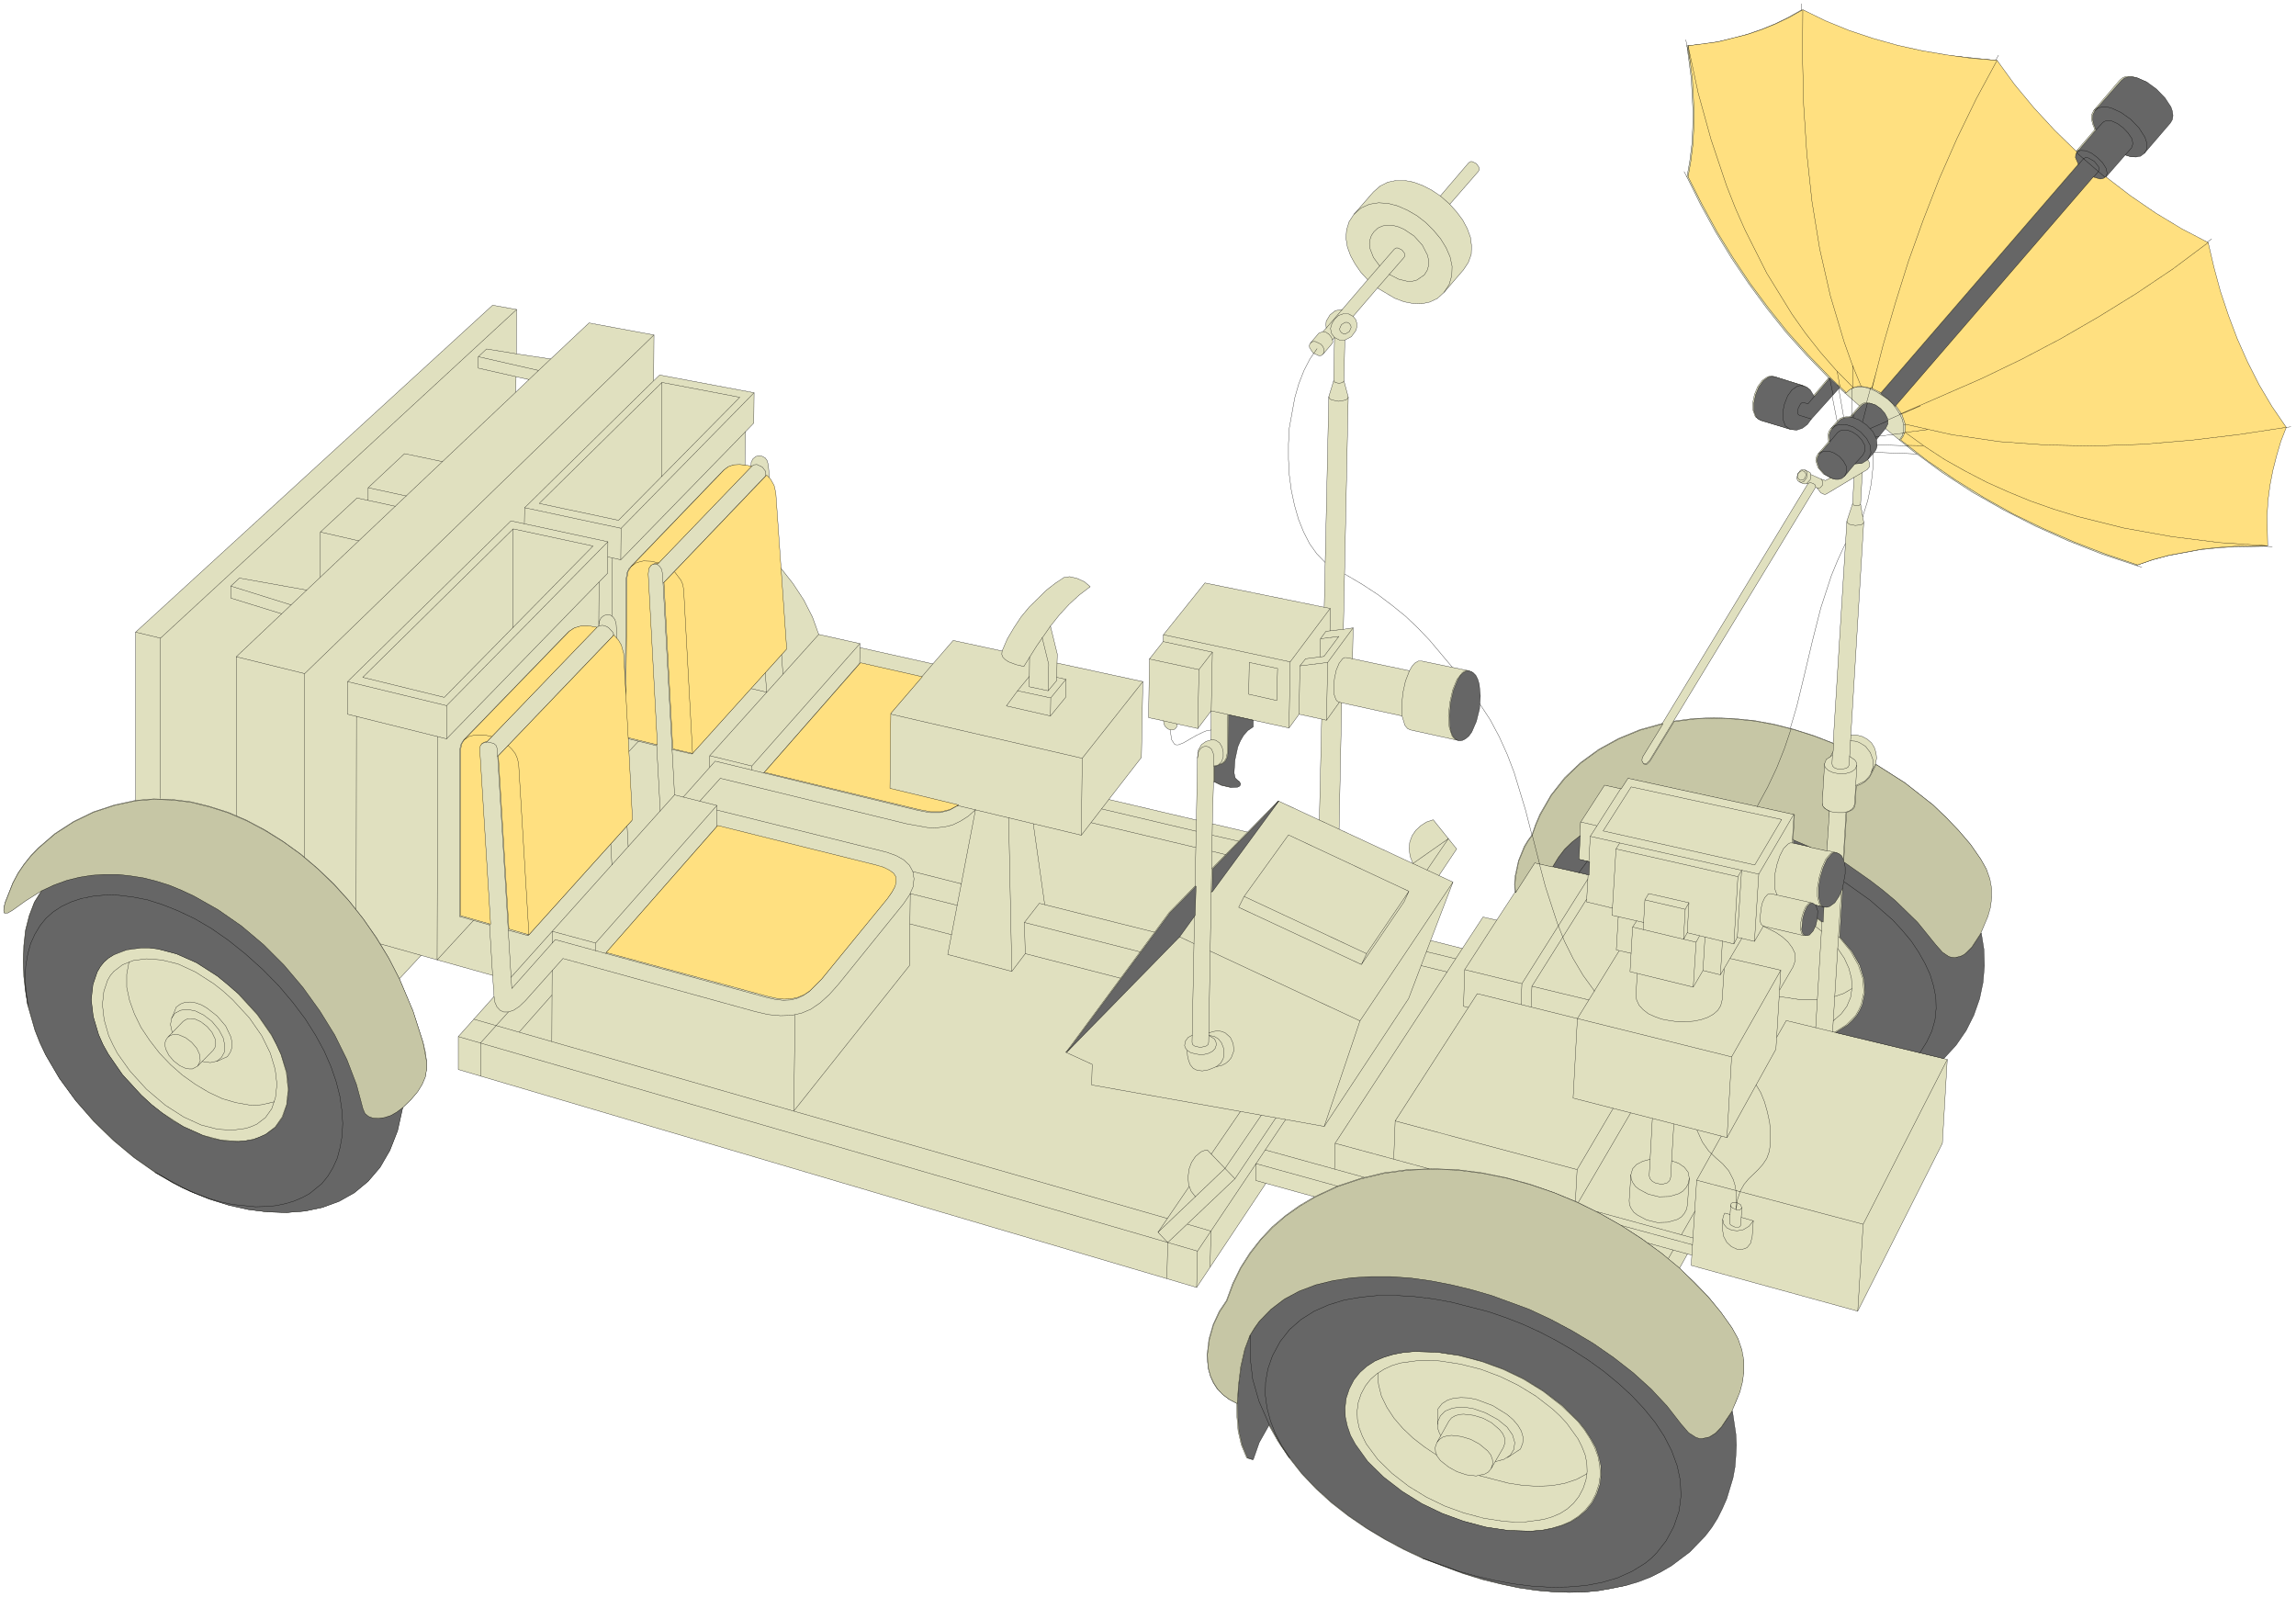 <svg xmlns="http://www.w3.org/2000/svg" fill-rule="evenodd" height="372.133" preserveAspectRatio="none" stroke-linecap="round" viewBox="0 0 8026 5583" width="535"><style>.pen0{stroke:#000;stroke-width:1;stroke-linejoin:round}.pen1{stroke:none}.brush2{fill:none}</style><path class="pen1" d="m4425 4137-242 364-2581-762v-115l125-140-5-74-250-70-76 82 47 112 36 110 8 34 4 31v28l-5 27-11 26-16 26-22 27-30 29-18 81-27 69-35 59-41 49-48 39-54 30-57 22-62 13-64 5-66-2-68-9-67-15-68-21-66-26-63-31-61-36-74-52-72-60-69-67-63-73-57-78-48-82-20-42-17-43-25-87-8-49-6-52-2-54 2-54 6-54 13-51 18-47 26-42-57 36-46 33-16 9-11 1-2-4-1-6 4-24 28-71 18-34 21-31 24-30 26-27 58-50 65-42 70-34 73-24 74-16v-588l1248-1143 84 15-1 155 120 18 134-126 227 42-1 160 21-20 330 62-1 106-29 30-2 118 21 5 1-16 6-12 10-8 11-3 11 2 11 6 7 10 4 16 4 49 13 23 6 26 18 258 45 57 38 58 30 59 22 61 144 32v14l255 57 71-82 171 37 18-42 23-39 25-38 29-35 60-59 31-24 30-20 20-3 26 6 26 12 20 17-38 29-36 33-34 37-31 39 24 98-1 31 300 65-5 265-114 147 306 72 4-217 3-28 11-19 16-11 17-5 1-102-47 62-72-16-2 11-6 7-8 3h-8l-9-4-8-7-5-9-2-12-52-11 3-205 48-61 1-24 145-181 417 85 16-736 17-56 3-151-7 9 1 7-4 7-30 35-7 5h-9l-19-9-12-18-1-9 4-8 29-34 15-6 11-12-1-12 1-12 13-22 19-15 24-4 89-104-24-26-20-29-16-29-11-30-5-31 2-29 9-29 17-26 68-78 24-21 26-13 29-6h31l31 6 32 12 31 16 30 20 99-116 6-4h7l14 7 9 13 1 8-3 6-100 115 24 27 21 28 16 30 11 30 4 30-1 30-10 28-17 26-68 79-23 21-27 13-28 6-31-1-31-6-32-12-61-36-85 99 9 11 4 13v13l-3 12-16 22-23 12-3 143 15 56-17 812 34-5-2 108 199 42 9-16 10-11 12-7h12l164 34 12 5 10 10 7 14 5 17 4 41-3 45-11 44-16 37-10 14-12 10-12 6h-13l-164-36-11-5-9-11-10-33-211-46-9 442 258 120-10-26-3-26 2-23 8-22 13-19 17-16 20-13 24-8 82 102-62 93 49 23-78 204 111 28 72-110 48 11 64-98-2-27 2-28 12-55 20-50 13-21 14-19 13-37 15-36 39-67 47-60 56-53 63-46 69-38 75-31 79-22 509-838-4-1-6 2-7-1-13-6-6-5-3-7 3-16 10-13 7-2 8 1 13 6 6 4 2 6 36 16 15 5 18-9-25-14-19-22-8-25 2-12 6-11 37-43-2-24 3-12 7-10 22-25 9-9 11-5 12-2h13l33-38-73-65-99 110-14 18-17 14-21 6-22-3-101-30-17-12-8-22-1-27 6-29 11-27 16-22 19-13 10-2 11 1 100 31 14 6 10 9 14 23 54-64-76-78-72-80-67-84-64-87-60-89-56-92-52-95-48-97 10-57 7-57 3-57 1-58-6-115-15-115 52-5 53-8 51-12 52-14 50-17 49-20 47-23 46-26 80 39 81 33 84 28 85 24 86 19 88 15 175 18 61 84 68 83 73 79 77 75 68-79-8-19-4-18 1-16 7-14 91-106 11-9 13-4h15l17 4 34 15 34 25 29 30 21 32 5 15 2 15-2 14-7 12-90 106-13 9-16 4-19-2-19-6-69 79 86 66 89 61 90 55 92 48 20 86 24 85 27 84 32 83 36 80 40 79 45 76 50 73-19 49-16 51-13 52-9 52-7 53-4 53-1 53 3 52-116 2-58 4-57 6-113 21-55 15-55 19-120-40-117-46-114-51-112-57-109-62-106-69-102-75-99-81-33 39 2 24-3 11-7 11-22 25 7 5 4 10-1 11-8 10-17 10-6 111 11 63-45 744h21l19 5 17 9 15 13 10 16 6 19 2 19-4 20 102 65 98 77 46 44 44 46 41 48 36 52 19 34 11 34 6 34 1 33-5 33-8 31-25 59 9 57 2 58-5 58-13 58-19 57-27 54-35 50-43 47 16 4-17 293-296 587-582-160 2-36-15-4-28 50 52 49 48 50 43 53 39 55 21 38 13 39 7 38 1 37-5 37-9 35-13 35-16 32 12 80 2 39-2 39-3 39-7 38-22 72-32 69-20 32-23 30-54 56-64 48-36 21-38 19-85 29-45 10-49 8-51 5-53 1-55-2-58-5-61-9-62-13-65-16-68-21-141-53-66-31-65-35-65-39-63-43-59-46-55-50-50-53-43-55-40-59-32-57-35 63-21 60-20-6-19-46-11-48-4-48-1-49-27-14-22-17-19-19-14-22-10-23-7-25-3-26-1-26 6-53 15-51 21-46 25-37 22-60 27-55 33-52 37-47 41-44 46-39 49-35 53-31-170-47zM1803 1371l1-54 45 10-46 44zm2558 1538-123-29 4-148 26 13 30 7 25-1 8-4 3-7-4-8-7-5-8-8-4-18 3-45 10-46 9-21 11-19 15-17 19-13v-23l128 28 35-48 79 17-8 353-144-67-107 109zm2047-311-67-26-69-22-70-18-70-13-71-7-71-3-70 3-70 9 497-818 5 3 13 17 11 5h6l9-5 90-54-5 92-20 61-48 776z" style="fill:#e0e0bf"/><path class="pen0 brush2" d="m4425 4137-242 364-2581-762v-115l125-140-5-74-250-70-76 82 47 112 36 110 8 34 4 31v28l-5 27-11 26-16 26-22 27-30 29-18 81-27 69-35 59-41 49-48 39-54 30-57 22-62 13-64 5-66-2-68-9-67-15-68-21-66-26-63-31-61-36-74-52-72-60-69-67-63-73-57-78-48-82-20-42-17-43-25-87-8-49-6-52-2-54 2-54 6-54 13-51 18-47 26-42-57 36-46 33-16 9-11 1-2-4-1-6 4-24 28-71 18-34 21-31 24-30 26-27 58-50 65-42 70-34 73-24 74-16v-588l1248-1143 84 15-1 155 120 18 134-126 227 42-1 160 21-20 330 62-1 106-29 30-2 118 21 5 1-16 6-12 10-8 11-3 11 2 11 6 7 10 4 16 4 49 13 23 6 26 18 258 45 57 38 58 30 59 22 61 144 32v14l255 57 71-82 171 37 18-42 23-39 25-38 29-35 60-59 31-24 30-20 20-3 26 6 26 12 20 17-38 29-36 33-34 37-31 39 24 98-1 31 300 65-5 265-114 147 306 72 4-217 3-28 11-19 16-11 17-5 1-102-47 62-72-16-2 11-6 7-8 3h-8l-9-4-8-7-5-9-2-12-52-11 3-205 48-61 1-24 145-181 417 85 16-736 17-56 3-151-7 9 1 7-4 7-30 35-7 5h-9l-19-9-12-18-1-9 4-8 29-34 15-6 11-12-1-12 1-12 13-22 19-15 24-4 89-104-24-26-20-29-16-29-11-30-5-31 2-29 9-29 17-26 68-78 24-21 26-13 29-6h31l31 6 32 12 31 16 30 20 99-116 6-4h7l14 7 9 13 1 8-3 6-100 115 24 27 21 28 16 30 11 30 4 30-1 30-10 28-17 26-68 79-23 21-27 13-28 6-31-1-31-6-32-12-61-36-85 99 9 11 4 13v13l-3 12-16 22-23 12-3 143 15 56-17 812 34-5-2 108 199 42 9-16 10-11 12-7h12l164 34 12 5 10 10 7 14 5 17 4 41-3 45-11 44-16 37-10 14-12 10-12 6h-13l-164-36-11-5-9-11-10-33-211-46-9 442 258 120-10-26-3-26 2-23 8-22 13-19 17-16 20-13 24-8 82 102-62 93 49 23-78 204 111 28 72-110 48 11 64-98-2-27 2-28 12-55 20-50 13-21 14-19 13-37 15-36 39-67 47-60 56-53 63-46 69-38 75-31 79-22 509-838-4-1-6 2-7-1-13-6-6-5-3-7 3-16 10-13 7-2 8 1 13 6 6 4 2 6 36 16 15 5 18-9-25-14-19-22-8-25 2-12 6-11 37-43-2-24 3-12 7-10 22-25 9-9 11-5 12-2h13l33-38-73-65-99 110-14 18-17 14-21 6-22-3-101-30-17-12-8-22-1-27 6-29 11-27 16-22 19-13 10-2 11 1 100 31 14 6 10 9 14 23 54-64-76-78-72-80-67-84-64-87-60-89-56-92-52-95-48-97 10-57 7-57 3-57 1-58-6-115-15-115 52-5 53-8 51-12 52-14 50-17 49-20 47-23 46-26 80 39 81 33 84 28 85 24 86 19 88 15 175 18 61 84 68 83 73 79 77 75 68-79-8-19-4-18 1-16 7-14 91-106 11-9 13-4h15l17 4 34 15 34 25 29 30 21 32 5 15 2 15-2 14-7 12-90 106-13 9-16 4-19-2-19-6-69 79 86 66 89 61 90 55 92 48 20 86 24 85 27 84 32 83 36 80 40 79 45 76 50 73-19 49-16 51-13 52-9 52-7 53-4 53-1 53 3 52-116 2-58 4-57 6-113 21-55 15-55 19-120-40-117-46-114-51-112-57-109-62-106-69-102-75-99-81-33 39 2 24-3 11-7 11-22 25 7 5 4 10-1 11-8 10-17 10-6 111 11 63-45 744h21l19 5 17 9 15 13 10 16 6 19 2 19-4 20 102 65 98 77 46 44 44 46 41 48 36 52 19 34 11 34 6 34 1 33-5 33-8 31-25 59 9 57 2 58-5 58-13 58-19 57-27 54-35 50-43 47 16 4-17 293-296 587-582-160 2-36-15-4-28 50 52 49 48 50 43 53 39 55 21 38 13 39 7 38 1 37-5 37-9 35-13 35-16 32 12 80 2 39-2 39-3 39-7 38-22 72-32 69-20 32-23 30-54 56-64 48-36 21-38 19-85 29-45 10-49 8-51 5-53 1-55-2-58-5-61-9-62-13-65-16-68-21-141-53-66-31-65-35-65-39-63-43-59-46-55-50-50-53-43-55-40-59-32-57-35 63-21 60-20-6-19-46-11-48-4-48-1-49-27-14-22-17-19-19-14-22-10-23-7-25-3-26-1-26 6-53 15-51 21-46 25-37 22-60 27-55 33-52 37-47 41-44 46-39 49-35 53-31-170-47z"/><path class="pen0 brush2" d="m1803 1371 1-54 45 10-46 44zm2558 1538-123-29 4-148 26 13 30 7 25-1 8-4 3-7-4-8-7-5-8-8-4-18 3-45 10-46 9-21 11-19 15-17 19-13v-23l128 28 35-48 79 17-8 353-144-67-107 109zm2047-311-67-26-69-22-70-18-70-13-71-7-71-3-70 3-70 9 497-818 5 3 13 17 11 5h6l9-5 90-54-5 92-20 61-48 776z"/><path class="pen0" fill="none" d="m6639 1539 11-16 4-18v-19l-4-19-9-19-12-19-14-18-17-16-39-26-20-9-20-6-20-2-18 3-17 7-15 13m24-18-58-60-56-63-51-66-49-68-45-71-42-73-76-151-34-77-31-79-54-161-45-164-35-164-4-21m-6 461 10 19m400-606v22l-1 167 4 168 11 168 18 167 27 166 37 163 48 161 28 79 32 78m38 7 38-148 43-148 46-147 52-146 56-144 62-141 67-139 73-135 10-18m745 642-18 14-123 92-127 87-131 81-134 77-136 71-139 68-140 63-142 59m14 38 164 37 165 24 167 12 168 3 168-6 168-14 167-21 165-25 21-3m-541 485 20 6m456-72-22-1-167-11-168-21-167-30-164-41-81-25-80-28-78-32-76-34-75-39-73-41-70-46-68-49"/><path class="pen0" fill="none" d="m6570 1375 709-821 7-4h10l20 13 15 19 3 9-3 8-709 820"/><path class="pen0" fill="none" d="m7260 575-7-12-3-11v-11l5-9 6-5 8-3 19 2 20 9 20 14 17 18 12 19 5 18-6 15-9 6-10 2-25-7m44-1-101-87m68-79 22-25 6-5 8-3 19 2 20 9 20 14 17 18 12 19 5 18-6 15-21 25"/><path class="pen0" fill="none" d="m7492 535 7-12 2-14-2-15-6-16-20-32-30-30-34-25-34-15-17-3h-15l-13 4-11 9m-897 1087-30-152 35 33m-10-55 28 160m30 0-4-180m86 11-50 183m27 24 174-77m24 84-179 23m5 28 161 5m-18 27-154-6v55l-6 56-12 58-18 57m77-311 8-17-2-18-9-18-15-16-18-12-19-7-18 1-8 4-7 6m-33 38 28 10 26 18 21 23 13 27m-75 86 25-2 20-13 11-23-2-26-13-25-21-23-25-17-27-9-26 1-12 5-10 9"/><path class="pen0" fill="none" d="m6392 1544 26-31 7-6 8-4 19-1 19 7 18 12 15 16 10 18 2 19-8 16-64 74m37 5 29-17"/><path class="pen0" fill="none" d="m6355 1587 7-6 8-4 19-1 19 7 18 12 14 16 10 18 2 18-8 17-10 8-11 3h-11l-13-4m-33 4 6 9-1 12-8 9-11 1m-5-3-1-7-8-6-11-3-7 4m-4-1 12-13 2-18m-21-16 6 5 2 7-2 16-10 13-7 2-8-1"/><path class="pen0 brush2" d="m6292 1679-9-10 1-12 9-9 7-2 7 2 6 9-2 12-8 9-11 1z"/><path class="pen0" fill="none" d="m6254 1499-17-12-8-21-1-27 6-29 11-27 15-22 19-13 10-2 11 1m38 38-22 26-16-5-5 1-5 4-8 15-2 16 2 6 4 3 42 13m148 297 4 5 9 2 10-1 5-4m11 63-3 5-6 4-21 2-20-4-7-5-2-6m-5 78-26 56-23 56-37 113-29 114-27 114-28 116-34 115-46 117-61 117m-290-297-84 138-11 11h-6l-5-1-6-10v-7l4-9 69-114m597 69-4 72 2 8 6 6 10 4 11 2 21-4 7-5 3-7 6-104"/><path class="pen0" fill="none" d="m6468 2590 16 1 14 4 23 14 17 22 9 25v27l-9 26-9 11-11 11-31 15m69-75-16 32"/><path class="pen0" fill="none" d="m6465 2644 19 13 5 8 2 10-6 14-14 10-18 5-22 1-21-3-18-8-12-11-4-15 3-10 6-7 20-10m-8 2 9-18"/><path class="pen0" fill="none" d="m6491 2675-8 137-6 14-14 10-18 5h-22l-21-3-18-8-12-11-4-15 8-136m77 171-10 172 94 66 87 70 77 75 34 39 30 40 23 26 22 15 21 4 20-5 20-12 18-18 33-50m-215 419 24-38 18-38 11-39 4-39-1-40-8-39-12-40-18-39-22-39-26-39-31-37-34-37-79-69-90-64m-6 21-31 504m-59-15 25-422-29-7m41-191 9-137m-127 98 63 27m20 248 20 15m58 50 41 50 28 50 16 49 3 46-9 43-9 20-11 19-32 32-41 26"/><path class="pen0" fill="none" d="m6408 3569 28-24 20-27 13-31 5-33-2-34-9-35-16-35-23-34m-56-60-25-20"/><path class="pen0" fill="none" d="m6474 3456-29 17-32 11m-61 10h-65l-67-10m1-23 47-81 8-23-1-23-10-21-15-20-20-18-22-15-44-22-8-7-4-14 4-41 5-21 8-17 10-11 10-3 143 32 11 8 6 15 1 20-2 21-7 21-10 17-11 11-14 2-8-7-4-15v-19l4-21 6-21 8-18 10-11 10-3"/><path class="pen0" fill="none" d="m6306 3271-142-33-31 53 15-235 123-210-6 101"/><path class="pen0" fill="none" d="m6212 3129-7-19-2-26 2-31 7-32 10-30 13-25 15-15 7-4h8l151 33 11 5 8 8 10 25 2 32-5 36-11 34-16 29-10 11-10 7-11 4h-12l-8-4-5-8-6-24v-32l6-35 10-35 13-29 16-19 9-5h9m-268 76-589-132 131-205 581 127"/><path class="pen0 brush2" d="m6228 2865-94 159-530-119 98-154 526 114z"/><path class="pen0" fill="none" d="m6133 3291-60-14m-436-102-91-22 13-229"/><path class="pen0" fill="none" d="m5554 3012-38-8 7-131 59 14m-59-14 84-130 59 13"/><path class="pen0" fill="none" d="m5521 2920-28 22-25 26-23 29-20 32m90 21 31-39m200 214-111-25 14-232 13-21"/><path class="pen0" fill="none" d="m5649 2968 426 97-14 235 12-23 15-234-13 22"/><path class="pen0" fill="none" d="m6061 3300-163-39 6-105-141-32-13 22 141 33-6 105 13-23m6-105-13 23m-141-33-6 104"/><path class="pen0" fill="none" d="m5721 3220-14 21 222 53 12-22m19 4-7 117-34 58 10-157m-10 157-221-54 9-156"/><path class="pen0" fill="none" d="m5657 3204-7 117 52 12m251 60 61 15 7-118m-7 118 75-128"/><path class="pen0" fill="none" d="m6027 3387-7 109-5 20-10 16-16 14-20 11-23 8-26 5-28 2h-28l-28-4-27-5-25-9-22-10-18-14-14-15-9-19-2-20 4-72"/><path class="pen0" fill="none" d="m6048 3351 177 41-17 276-171 309-538-138 15-278 146-237"/><path class="pen0" fill="none" d="m6225 3392-172 303-16 282m-186-47-11 186-4 12-9 8-12 3h-14l-14-3-11-6-8-9-3-10 11-200"/><path class="pen0" fill="none" d="m5843 4058 25 9 20 14 13 17 4 21-3 18-8 15-11 12-14 9-33 10-37 1-37-9-32-17-13-10-9-13-6-13-1-15 6-21 14-15 21-11 26-7"/><path class="pen0" fill="none" d="m5905 4119-6 90-3 18-8 15-10 12-14 9-34 10-37 1-37-9-32-17-13-10-9-13-6-13-1-15 6-90m213 281 17-262 86-154m194-346 33-58 547 132m16 4-294 576-19 304m19-304-582-154m156 130 42 12-15 19-20 12-21 4-19-2-17-8-11-13-4-17 2-11 5-11 19 5"/><path class="pen0" fill="none" d="m6129 4268-4 56-6 23-12 15-17 6-19-1-19-9-16-15-11-21-4-26v-32"/><path class="pen0" fill="none" d="m6089 4222-7 8-13-1-13-6-5-5-1-6 2-5 5-3h14l13 7 5 11-4 61-2 4-4 3h-14l-13-6-5-5-1-7 4-60"/><path class="pen0" fill="none" d="m6139 3793 16 27 13 32 10 35 8 37 3 37v34l-4 30-9 25-14 21-16 18-34 33-15 18-13 23-10 29-5 37v-61l-4-24-6-20-16-31-21-24-25-22-24-23-22-31-19-42m-61 483-64-53-69-51-72-46-76-43-78-39-81-33-83-29-84-23-85-17-86-11-85-3-86 3-84 11-83 20-81 27-79 37m-272 722 4-62 9-67 14-62 18-47 33-50 40-42 47-36 52-28 57-21 61-16 65-10 67-4 70 1 70 5 72 10 71 13 71 17 69 21 130 48 75 34 75 40 74 45 72 49 68 54 63 56 56 60 49 63 26 30 25 16 24 5 23-5 22-14 20-21 20-26 17-30"/><path class="pen0" fill="none" d="m4972 5448 120 44 63 18 65 15 65 12 66 8 64 4 63-1 61-5 58-11 55-16 50-23 45-28 40-36 34-42 26-50 18-53 4-27 3-27-2-53-11-52-19-52-26-51-32-49-39-48-43-46-47-43-51-42-54-39-56-36-57-33-58-30-57-26-59-23-61-21-128-33-65-12-65-8-65-4h-63l-61 6-58 10-54 17-51 22-45 29-40 35-33 42-27 50-16 46-8 45-1 46 6 45 12 45 17 44 23 43 28 42m-72-116-36-81-22-78-9-76 1-77"/><path class="pen0 brush2" d="m4713 4855 17-31 20-26 25-22 28-18 31-13 34-10 36-7 37-3 79 2 80 12 79 21 74 27 71 34 70 43 64 50 57 55 23 29 20 31 16 31 12 32 6 32 2 33-5 33-11 33-16 31-21 26-25 22-28 18-31 13-33 10-36 7-37 3-79-2-80-12-79-21-74-27-71-34-69-43-65-50-29-27-27-28-44-60-16-31-12-32-6-32-2-33 4-33 11-33z"/><path class="pen0 brush2" d="m4758 4873 15-28 18-23 22-19 25-16 28-13 30-9 66-9h35l36 2 72 11 71 18 67 25 64 31 62 38 58 45 26 24 24 26 39 54 14 28 11 28 6 29 1 30-4 29-10 30-15 28-18 23-22 20-25 16-28 12-30 9-66 9h-35l-36-2-72-11-71-19-66-24-64-31-62-38-58-45-50-49-40-54-14-28-11-29-6-29-1-29 4-30 10-30z"/><path class="pen0" fill="none" d="M4817 4800v20l2 21 10 40 19 39 25 38 31 36 36 34 40 31 42 28m150 72 100 26 51 8 51 3 49-2 46-8 42-14 37-20m-525-109 9-11 12-8 14-4 16-2 34 4 33 10 30 16 29 24 11 14 6 16 1 16-6 17-9 11-12 7-31 7-34-4-33-11-29-16-29-23-11-15-6-15-1-16 6-17 42-75 9-11 12-7 15-5 16-1 34 4 33 10 30 16 28 24 11 14 7 16 1 16-6 17-43 74"/><path class="pen0" fill="none" d="m5036 5019-6-13-4-12v-24l9-20 17-17 25-10 32-4 18 2 21 3 44 15 44 24 32 26 19 27 8 27-3 24-13 21-22 14-30 8"/><path class="pen0" fill="none" d="m5025 4980 2-55 14-18 19-12 22-7 25-2 27 1 28 6 56 21 50 31 21 18 17 20 12 20 6 21-1 21-8 21-46 30m563-696 17-30m29-54 47-82m-26 150-138-38m-95-62 251 68m1-24-336-92m-65-32 183-313m-61-16-126 214-6 111m6-111-636-170-5 133m5-133 287-445 889 221m-499-199-199-48-3 72"/><path class="pen0" fill="none" d="m5317 3512 3-73-200-49-4 128 16 4m-12-132 112-173m64-98 67-104 188 43m-1 16-230 365m35 9 191-304m-457 208-103-25m-18 49 91 22m53-82-445 681 328 89m-330 2 2-91m102 119-347-96m3 117-35-10v-59l286 79m-216-239-143 213-235 223-34-36 109-160"/><path class="pen0" fill="none" d="m4048 4308 234-223 127-186m-73-13-102 149"/><path class="pen0" fill="none" d="m4179 4184-15-19-9-23-2-26 3-27 9-25 14-21 19-16 10-4 12-3 97 101m-87-796 524 244-125 369-813-145 2-72-92-42 361-489 91-93m58-60 125-128m107-109-234 319"/><path class="pen0" fill="none" d="m4175 3200-54 74 53 25m-53-25-395 405m1028-110 325-485m-49-23-91-42 124-87-75 110m-307-143-69-32m389 421-77 203-295 447m296-822-17 37-149 219-429-200 19-38 155-215 421 197-148 218-18 38m18-38-428-200m-181 485-15 8-10 14-2 15 3 8 6 8 12 8 15 4 17 3 17-1 15-4 13-7 9-10 4-13-2-11-5-9-19-12 18 3 15 9 11 14 7 18 2 19-3 18-9 16-15 12-27 11-22 4-18-2-14-7-10-12-6-15-4-17-1-19"/><path class="pen0" fill="none" d="m4226 3611 16-5 15-2 14 2 12 5 18 16 10 22 2 25-9 24-9 11-11 9-14 7-18 4m-14-849-13 764-2 8-7 5-20 5-20-5-7-5-2-8 15-777m4-217 2-18 7-13 9-8 11-2 10 2 10 8 6 14 2 18-1 81"/><path class="pen0" fill="none" d="M4233 2587h9l8 1 13 9 9 15 4 17v18l-6 16-11 11-17 4"/><path class="pen0" fill="none" d="m4261 2672 10-3 9-8 7-12 3-18 2-133m86 19-144-32 4-205-172-37"/><path class="pen0" fill="none" d="m4018 2304 173 37-4 206m-72-16-48-11m24 32 4 33 10 16 6 3h8l18-7 45-26 25-12 10-4 17-3m-43-211 47-61m-171-61 443 95-4 231"/><path class="pen0 brush2" d="m4463 2449-98-22 2-111 99 21-3 112z"/><path class="pen0" fill="none" d="m4510 2314 140-187m-21-4 21 4-1 79"/><path class="pen0" fill="none" d="m4730 2195-89 121-97 12 20-25 64-8 52-70-64 8 19-26 61-7m-80 33-2 63m-70 32-3 169m79 17 17 4 45-63m8 2-8-2-7-3-5-6-7-20-1-26 3-29 6-28 10-24 12-16 7-4h7l21 4m-87 13-4 202m264-15-1-39 4-42 9-41 14-36m207 0h-11l-11 6-19 24-15 37-10 44-5 46 3 41 10 30 8 10 11 5m479 877-40-55-35-59-30-60-25-63-42-129-35-133-34-133-40-132-24-63-28-62-32-60-38-58m-94-125-79-94-41-43-43-41-47-38-50-38-55-36-61-36m-69-41-29-30-25-35-21-41-18-45-14-49-11-52-7-53-3-55v-55l3-55 19-105 14-49 18-46 21-41 25-36m41 168 3 7 7 4 24 5 23-4 8-4 3-7m-15-56-6 6-12 2-13-3-5-6"/><path class="pen0" fill="none" d="m4625 1238 4-9-1-9-4-9-7-8-19-9h-9l-8 5m44-40 11 3 10 7 8 10 4 10m43 0h-18l-18-9-11-15-3-17 5-17 10-16 13-12 17-6h17l17 9"/><path class="pen0 brush2" d="m4717 1131 5 7 1 7-6 14-13 8h-8l-7-4-5-7-1-7 6-14 13-8h8l7 4z"/><path class="pen0" fill="none" d="m4636 1147 56-65m89-104 93-107 6-4h7l14 7 9 12 1 8-3 6-93 107"/><path class="pen0" fill="none" d="m4823 930-22-30-12-31-2-16 2-15 5-15 9-13 14-13 16-7 18-3 18 1 19 5 19 8 36 24 29 32 18 35 4 18v18l-5 17-10 16-26 18-15 4-16 1-33-8-33-17"/><path class="pen0" fill="none" d="m4733 749 25-22 29-13 32-5 33 2 34 9 34 15 33 19 31 24 27 27 25 30 19 31 14 32 7 33-1 32-9 31-18 28m20-308-33-29M3672 2189l-48 69-45 72-26-6-27-10-12-8-8-8-4-10 1-12"/><path class="pen0" fill="none" d="m3643 2229 23 94-2 92-66-14 1-104m96 21-1 61-30 36"/><path class="pen0" fill="none" d="m3694 2368 32 7-1 63-53 65-154-35 39-53 41-50"/><path class="pen0" fill="none" d="m3557 2415 116 25 53-65m-53 65-1 63"/><path class="pen0" fill="none" d="m3995 2383-212 268-672-155 150-175m-150 175-3 263 672 161 96-125m-93-144-3 269m-168-40 40 283"/><path class="pen0" fill="none" d="m4036 3259-403-101-52 67 3 109-47 62-11-537m325-31 330 78m57 14 92 21m-45 47-48-12m-57-13-366-87m172 452-405-103m-220-135-170-43m-10 183 146 38m257 66 333 86m-380-24-224-59 97-506-26 23-27 17-27 13-28 7-30 3-31-1-72-13-651-159-72 80"/><path class="pen0" fill="none" d="m3346 3165-164-41-3 252-404 508 4-336m-1002-10-97 108v116"/><path class="pen0" fill="none" d="m1602 3624 2584 750 308-460"/><path class="pen0" fill="none" d="m4230 4429 3-125-82-24m-69 64-3 126m104 31 3-127m-105-114-2425-697m159 45 115-130m-1 163 1-249m1-95v-41l151 41-1 27"/><path class="pen0" fill="none" d="m1786 3417 572-638 148 37v73l-389 444m-35-36 424-481"/><path class="pen0" fill="none" d="m2506 2832 592 147 34 12 27 15 20 19 12 22 4 25-3 28-13 29-21 31-227 281-32 36-32 29-32 22-33 14-36 8-38 1-43-4-47-11-670-185-132 148-21 20-20 13-18 6h-16l-13-6-11-12-7-16-3-20"/><path class="pen0" fill="none" d="m1722 3410-48-789 2-11 7-9 10-5 11-2 22 5 8 7 4 11 51 839 152-171 738 202 31 7 27 3 25-1 23-5 22-10 21-14 42-42 228-280 17-23 11-20 4-18-2-15-8-13-14-11-21-10-27-8-552-138m-367 135-4-73m57-64 4 73"/><path class="pen0" fill="none" d="m1700 2595 384-400 10-7 12-2 11 3 10 5 15 16 3 7-2 6-404 422m35-36 14 14 11 15 8 17 3 19 36 597-70-19"/><path class="pen0" fill="none" d="m1712 3234-106-30 1-581 3-18 7-13 11-10 14-7 16-4h19l39 7m-96 10 367-379 18-12 24-7h27l28 5m59 28 16 17 10 17 8 30 31 582-362 402"/><path class="pen0" fill="none" d="m2157 2237-3-54-4-16-7-10-10-7-11-1-11 3-10 8-6 12-2 17 1-154m47-84-2 202m93 438-36 39m112 206-45-827 1-16 6-11 8-8 9-2 10 1 9 7 7 11 3 16 42 772m30 8 112-126 708 172 42 8h36l32-8 30-17m-127-448-216-49 1-55m-1 55-336 384"/><path class="pen0" fill="none" d="M2628 2692v-14l378-428m-326 170-56-13m56 13-5-69m57-63 5 69m125-139-381 424 147 36m-147-36v40m-184-709 328-341 10-7 11-1 19 9 12 16v14l-359 376m37-38 22 29 7 16 3 19 31 571-69-16m-54-13-102-25"/><path class="pen0" fill="none" d="m2185 2435 4-414 3-19 7-15 12-11 14-8 17-4 19-1 19 2 20 5m-96 12 325-338 15-11 18-6 20-2 22 2m73 36 13 13m37 307 20 288-329 365m188-1127-436 448-45-10m45 10 1-110m465-474-465 474-337-72-1 56m1-56 451-444"/><path class="pen0" fill="none" d="m2314 1337 272 52-424 430-277-59 429-423-2 330m-187 227-564 573-346-84 571-562 339 73-1 110-563 579-346-86v-114"/><path class="pen0" fill="none" d="m1794 1849 279 60-520 529-285-70 526-519-2 346m-231 272v116m-31-8-2 781 127-138m-183 122-142-40m-85-121 1-675m-420 348v-556l977-925"/><path class="pen0" fill="none" d="M2286 1171 1065 2355v642m-504-205v-561l1245-1149m119 173-76 72"/><path class="pen0" fill="none" d="m1804 1317-132-30v-40l29-27 104 17m-133 10 210 48m-335 319-133-28-127 119 133 29m-133-29v44m95 21-134-29-128 119 135 31m-135-31v158m-48 45-235-42-30 28v42l178 55m-178-97 211 66m47 240-239-59m-265-65-87-21m0 588 63-5 65 2 65 8 65 16 66 21 65 28 64 34 62 39 61 44 59 50 57 54 53 59 50 63 47 67 42 70 38 74m11 450-20 15-21 11-22 7-21 4-19-2-16-5-12-11-7-15-23-86-33-86-43-87-52-85-59-81-66-78-72-72-77-66-82-57-85-48-87-37-45-15-44-11-90-12h-45l-45 3-44 7-44 11-44 16-43 20"/><path class="pen0" fill="none" d="m97 3515-7-49-3-46 2-44 7-40 10-38 15-33 18-30 21-26 25-22 29-19 34-16 36-12 41-8 43-4 46 1 49 6 52 11 53 16 55 22 57 28 57 34 59 40 60 48 60 54 57 58 49 58 43 58 36 56 30 56 24 54 18 53 13 51 8 49 2 46-2 44-6 40-10 38-15 33-18 30-21 26-20 19-23 16-26 14-28 12-31 9-33 7-35 3-37 1-79-8-42-9-44-13-44-17-46-20-94-53"/><path class="pen0 brush2" d="m962 3940-34 26-20 10-23 7-25 5-27 2-59-4-65-17-69-31-73-47-37-29-37-34-66-72-49-71-19-34-15-34-19-64-7-59 6-52 15-44 11-19 13-16 16-14 18-12 20-10 23-7 25-5 27-2h29l31 4 64 17 70 31 73 47 37 29 37 34 66 72 49 71 19 34 15 34 19 64 6 59-5 52-16 44-24 35z"/><path class="pen0 brush2" d="m928 3907-30 23-18 8-21 7-46 6-52-3-58-15-61-28-64-41-66-56-58-64-44-62-16-31-14-30-16-56-6-53 5-46 13-39 10-17 12-14 30-23 38-15 46-6 53 4 57 14 61 28 64 41 33 26 33 30 59 64 43 62 30 61 17 57 6 52-5 46-13 39-22 31z"/><path class="pen0" fill="none" d="m959 3852-43 10-22 2-23-1-46-8-48-14-47-22-47-28-45-32-42-37-39-41-34-44-30-45-23-47-17-47-10-46v-46l8-43"/><path class="pen0" fill="none" d="m586 3627 9-7 10-3 21 1 23 10 21 16 18 21 10 22 2 22-9 18-18 10h-11l-11-1-22-10-22-17-17-20-11-22-2-11v-11l3-9 6-9 54-56 9-6 9-4h11l11 1 22 10 22 17 17 20 11 23 2 11v10l-3 10-6 9-54 55"/><path class="pen0" fill="none" d="m602 3610-6-28 4-23 12-17 19-10 24-3 27 5 29 14 30 23 24 29 15 28 6 27-2 24-10 18-16 13-23 5-28-4"/><path class="pen0" fill="none" d="m601 3559 15-38 15-11 16-6 18-1 19 3 20 7 19 11 36 28 30 35 18 38 4 19v18l-6 17-10 15-38 17"/><path class="pen1" d="m1271 3876 7 16 12 10 16 6 19 1 21-3 21-7 21-12 20-15-18 81-27 69-34 59-42 49-48 40-53 30-58 21-61 13-65 5-66-2-67-8-68-15-67-21-66-27-63-31-61-36-74-52-72-60-69-67-64-72-57-78-48-82-20-43-17-43-25-87-8-49-6-52-2-54 2-54 6-54 13-51 18-47 26-41 43-20 44-16 44-11 45-7 44-3h45l45 5 45 7 45 11 44 14 88 38 85 48 81 57 77 65 73 72 66 78 59 82 52 84 42 87 34 86 23 86zm-308 65-34 25-43 18-25 4-27 3-29-1-30-3-32-7-33-10-69-31-36-21-37-26-37-29-37-34-66-72-49-71-19-34-15-34-19-64-7-59 6-53 15-44 11-19 13-16 16-14 18-11 44-17 52-7h29l30 4 65 17 70 31 72 46 75 63 66 72 49 71 33 68 20 64 6 59-6 53-15 44-25 35zm3474 1040-35 62-21 60-20-6-19-46-11-48-4-48-1-49 4-62 9-67 14-62 18-47 16-26 17-24 41-42 46-35 52-28 58-22 61-15 64-10 68-4h69l71 5 71 10 72 14 70 17 69 20 131 48 75 35 75 40 74 44 72 50 68 53 63 57 56 59 49 63 26 30 25 16 24 5 23-5 22-14 20-21 37-55 12 80 2 39-2 39-3 38-7 38-22 73-15 34-17 34-20 32-23 30-54 56-64 48-36 21-38 19-41 16-44 13-94 18-51 5-53 1-55-2-58-5-61-9-62-13-65-16-68-21-141-53-66-31-66-35-65-39-63-43-59-46-55-50-50-52-43-55-40-60-32-56zm280-126 16-31 21-26 25-22 28-18 31-13 33-10 36-7 38-3 78 2 81 12 79 21 74 27 71 34 69 43 65 50 56 55 23 29 20 31 17 31 11 32 7 32 1 33-4 33-11 33-16 31-21 26-25 22-28 18-31 13-34 10-35 7-38 3-79-2-80-12-79-21-74-27-71-34-69-43-65-50-56-55-43-60-17-31-11-32-7-32-1-33 4-33 11-33zm1700-1245 41-26 17-16 15-17 11-18 9-20 9-43-3-47-15-49-28-49-42-50 10-170-12 28-15 23-18 13-10 3-10-1-3 53-20-14-5 24-10 21-13 14-15 2-8-7-4-14 4-40 6-21 8-18 10-11 10-3 11 7 29 7-8-4-5-8-6-24v-32l6-35 10-34 13-29 16-19 9-5h9l9 4 8 6 10 20 94 66 44 35 43 36 77 75 64 79 23 26 22 15 11 3 10 1 21-5 19-12 19-19 32-49 9 56 2 58-5 59-12 57-20 57-27 54-35 51-43 47-378-91zm-148-663 1-12 63 27-64-15zm-714 112-127-29 20-33 23-29 25-25 28-22-4 83 37 9-2 46zm-1826 620 361-488 91-93-3 102-54 75-395 404zm510-641 232-238-234 319 2-81zm56-539 86 19v23l-19 13-15 17-11 19-9 21-10 46-3 45 4 18 8 8 7 5 4 8-3 7-8 4h-25l-30-7-26-12v-54l11-2 8-4 10-3 9-8 7-13 3-18 2-132zm803 90-10-5-9-10-6-14-4-17-2-41 4-45 10-44 15-37 9-14 10-10 11-6h11l12 5 10 10 7 14 5 17 4 41-3 45-11 44-16 37-10 14-12 10-12 6h-13zm1333-1234-99 110-14 19-17 13-21 7-22-3-102-31-10-5-7-7-8-22v-27l6-29 11-27 16-22 19-13 10-2 11 1 100 32 14 6 10 8 14 23 54-64 35 33zm161 142-32 39 2 24-4 12-7 10-22 25-20 13-25 2-36 43-10 8-11 3h-11l-13-4-25-14-19-22-8-25 2-12 6-11 37-43-2-24 3-11 7-11 22-25 9-8 11-5 25-3 33-37 7-6 8-4 19-1 19 6 18 13 14 16 9 17 2 19-8 16zm34-76-24-24-28-21 690-799-10-24 1-10 4-9 68-80-8-19-4-17 1-17 7-14 92-105 11-9 13-4h15l17 3 34 15 34 25 29 30 21 32 5 15 2 15-2 14-7 12-91 106-13 10-16 3-19-1-19-6-69 79-8 6-11 1-25-6-690 799z" style="fill:#666"/><path class="pen0 brush2" d="m1271 3876 7 16 12 10 16 6 19 1 21-3 21-7 21-12 20-15-18 81-27 69-34 59-42 49-48 40-53 30-58 21-61 13-65 5-66-2-67-8-68-15-67-21-66-27-63-31-61-36-74-52-72-60-69-67-64-72-57-78-48-82-20-43-17-43-25-87-8-49-6-52-2-54 2-54 6-54 13-51 18-47 26-41 43-20 44-16 44-11 45-7 44-3h45l45 5 45 7 45 11 44 14 88 38 85 48 81 57 77 65 73 72 66 78 59 82 52 84 42 87 34 86 23 86z"/><path class="pen0 brush2" d="m963 3941-34 25-43 18-25 4-27 3-29-1-30-3-32-7-33-10-69-31-36-21-37-26-37-29-37-34-66-72-49-71-19-34-15-34-19-64-7-59 6-53 15-44 11-19 13-16 16-14 18-11 44-17 52-7h29l30 4 65 17 70 31 72 46 75 63 66 72 49 71 33 68 20 64 6 59-6 53-15 44-25 35zm3474 1040-35 62-21 60-20-6-19-46-11-48-4-48-1-49 4-62 9-67 14-62 18-47 16-26 17-24 41-42 46-35 52-28 58-22 61-15 64-10 68-4h69l71 5 71 10 72 14 70 17 69 20 131 48 75 35 75 40 74 44 72 50 68 53 63 57 56 59 49 63 26 30 25 16 24 5 23-5 22-14 20-21 37-55 12 80 2 39-2 39-3 38-7 38-22 73-15 34-17 34-20 32-23 30-54 56-64 48-36 21-38 19-41 16-44 13-94 18-51 5-53 1-55-2-58-5-61-9-62-13-65-16-68-21-141-53-66-31-66-35-65-39-63-43-59-46-55-50-50-52-43-55-40-60-32-56z"/><path class="pen0 brush2" d="m4717 4855 16-31 21-26 25-22 28-18 31-13 33-10 36-7 38-3 78 2 81 12 79 21 74 27 71 34 69 43 65 50 56 55 23 29 20 31 17 31 11 32 7 32 1 33-4 33-11 33-16 31-21 26-25 22-28 18-31 13-34 10-35 7-38 3-79-2-80-12-79-21-74-27-71-34-69-43-65-50-56-55-43-60-17-31-11-32-7-32-1-33 4-33 11-33zm1700-1245 41-26 17-16 15-17 11-18 9-20 9-43-3-47-15-49-28-49-42-50 10-170-12 28-15 23-18 13-10 3-10-1-3 53-20-14-5 24-10 21-13 14-15 2-8-7-4-14 4-40 6-21 8-18 10-11 10-3 11 7 29 7-8-4-5-8-6-24v-32l6-35 10-34 13-29 16-19 9-5h9l9 4 8 6 10 20 94 66 44 35 43 36 77 75 64 79 23 26 22 15 11 3 10 1 21-5 19-12 19-19 32-49 9 56 2 58-5 59-12 57-20 57-27 54-35 51-43 47-378-91zm-148-663 1-12 63 27-64-15zm-714 112-127-29 20-33 23-29 25-25 28-22-4 83 37 9-2 46zm-1826 620 361-488 91-93-3 102-54 75-395 404zm510-641 232-238-234 319 2-81zm56-539 86 19v23l-19 13-15 17-11 19-9 21-10 46-3 45 4 18 8 8 7 5 4 8-3 7-8 4h-25l-30-7-26-12v-54l11-2 8-4 10-3 9-8 7-13 3-18 2-132zm803 90-10-5-9-10-6-14-4-17-2-41 4-45 10-44 15-37 9-14 10-10 11-6h11l12 5 10 10 7 14 5 17 4 41-3 45-11 44-16 37-10 14-12 10-12 6h-13zm1333-1234-99 110-14 19-17 13-21 7-22-3-102-31-10-5-7-7-8-22v-27l6-29 11-27 16-22 19-13 10-2 11 1 100 32 14 6 10 8 14 23 54-64 35 33zm161 142-32 39 2 24-4 12-7 10-22 25-20 13-25 2-36 43-10 8-11 3h-11l-13-4-25-14-19-22-8-25 2-12 6-11 37-43-2-24 3-11 7-11 22-25 9-8 11-5 25-3 33-37 7-6 8-4 19-1 19 6 18 13 14 16 9 17 2 19-8 16zm34-76-24-24-28-21 690-799-10-24 1-10 4-9 68-80-8-19-4-17 1-17 7-14 92-105 11-9 13-4h15l17 3 34 15 34 25 29 30 21 32 5 15 2 15-2 14-7 12-91 106-13 10-16 3-19-1-19-6-69 79-8 6-11 1-25-6-690 799z"/><path class="pen0" fill="none" d="m7264 577 19-22 7-4 10 1 21 12 15 19 2 9-3 8-19 22"/><path class="pen0 brush2" d="m7360 621-101-87 6-5 8-3 19 1 20 9 20 15 18 18 12 19 4 18-6 15z"/><path class="pen0" fill="none" d="m7327 454 22-24 6-5 8-3 19 1 20 9 20 15 17 18 13 19 4 18-5 15-22 25"/><path class="pen0" fill="none" d="m7323 387 11-9 13-4h16l16 3 35 16 34 24 29 30 21 33 5 15 2 15-2 14-7 12m-1100 786 12 59m71 68v11m32 14 17-65m72 62-62 27m19 30 11-2m-8 10-13-27-22-23-26-18-28-10m-67 41 10-9 12-5 26-1 27 9 25 17 21 23 13 25 2 26-11 23"/><path class="pen0" fill="none" d="m6484 1622 28-31 8-16-2-19-10-18-15-16-18-12-19-7-19 1-8 4-7 6-26 31m-37 43 7-6 8-4 19-1 19 7 18 12 14 16 10 18 2 18-8 17m-190-164-17-12-8-22-1-27 6-28 11-28 15-21 19-13 10-2 11 1m28 116-42-13-4-3-2-6 2-16 8-15 5-4 5-1 16 5 22-26m105 1625 3 21v23l-9 50m-94 59 7 20-1 26m94-127 90 64 79 69 34 37 31 37 26 39 22 39 18 39 12 40 8 40 1 39-4 40-11 39-18 38-24 38m-1192-630 30-40M4371 4668l-1 77 9 77 22 77 36 82m72 116-28-42-23-44-17-44-12-45-6-45 1-45 8-46 16-46 27-50 33-42 40-35 46-29 50-22 55-17 58-10 61-6h63l64 4 66 8 65 12 128 33 61 21 59 23 57 26 58 30 57 33 56 36 54 39 51 42 47 43 43 46 39 48 32 49 26 51 19 52 11 52 2 53-3 27-4 27-18 53-27 50-33 42-19 19-21 17-45 28-51 23-54 16-58 11-61 5-63 1-65-4-65-8-65-12-65-15-63-18-120-44M98 3515l-7-49-3-46 2-43 7-41 10-37 15-33 18-30 21-26 25-22 29-19 34-16 36-12 41-8 43-4 47 1 49 6 51 10 53 17 55 22 57 27 58 34 59 41 60 48 60 54 57 58 49 58 43 57 36 57 30 55 24 55 18 52 13 51 7 49 3 46-2 44-7 40-10 38-15 33-18 30-21 26-43 35-26 14-28 12-30 9-33 7-35 3-37 1-79-8-42-9-44-13-44-17-46-20-94-53"/><path class="pen1" d="m1407 3873-20 15-21 12-22 7-21 3-19-1-16-6-12-10-7-16-23-86-33-86-43-87-52-84-59-82-66-78-72-72-77-65-82-57-85-48-43-20-44-18-45-14-44-11-45-7-45-5h-45l-45 3-44 7-44 11-44 16-43 20-57 36-46 33-16 9-11 1-2-4-1-6 4-24 28-71 18-34 21-31 24-30 26-27 58-50 65-42 70-34 73-24 74-16 63-5 65 2 65 8 65 16 66 21 65 28 64 34 63 39 61 44 59 50 56 54 54 59 50 63 46 67 43 70 38 74 47 111 35 111 12 65v28l-4 26-11 26-16 26-23 27-30 29zm2918 1034-27-14-23-17-18-19-14-22-11-23-7-25-3-25-1-27 7-53 14-50 22-46 25-38 22-59 27-56 33-51 37-48 41-43 45-39 50-35 52-31 79-37 81-27 84-20 84-11 85-3 86 3 86 11 85 17 84 23 83 28 81 34 78 38 76 43 72 47 69 50 64 53 99 100 44 53 39 55 21 38 13 38 7 38v38l-5 37-9 35-28 67-37 55-20 21-22 14-23 5h-12l-12-4-25-16-26-30-49-63-56-60-63-57-68-53-72-50-74-44-75-40-75-35-131-48-69-20-70-17-72-14-71-10-71-5h-69l-68 4-64 10-61 15-58 22-52 28-46 35-41 42-17 24-16 26-18 48-14 61-8 67-4 62zm1102-1876-62-14-67 104-2-27 2-28 11-55 21-50 12-21 14-19 13-37 16-36 38-67 48-60 55-53 63-46 69-38 75-31 80-22-70 114-3 9v7l6 10 5 1h6l11-11 84-138 70-9 70-3 71 3 71 7 70 13 70 18 69 22 67 26-2 27-9 18-15 10-6 15-8 136 1 10 6 9 18 12-9 138-55-12-63-27 5-88-582-127-24 37-58-13-84 130-2 47-28 22-26 25-22 29-20 33zm1018-18 10-172 20-10 7-8 3-10 4-65 18-7 15-10 12-12 8-14 16-32 102 65 98 77 46 44 44 46 41 48 36 52 19 34 12 34 6 33v34l-4 32-9 32-25 59-32 49-19 19-7 6-12 6-21 5-10-1-11-3-22-15-23-26-64-79-77-75-43-36-44-34-94-66z" style="fill:#c6c6a5"/><path class="pen0 brush2" d="m1407 3873-20 15-21 12-22 7-21 3-19-1-16-6-12-10-7-16-23-86-33-86-43-87-52-84-59-82-66-78-72-72-77-65-82-57-85-48-43-20-44-18-45-14-44-11-45-7-45-5h-45l-45 3-44 7-44 11-44 16-43 20-57 36-46 33-16 9-11 1-2-4-1-6 4-24 28-71 18-34 21-31 24-30 26-27 58-50 65-42 70-34 73-24 74-16 63-5 65 2 65 8 65 16 66 21 65 28 64 34 63 39 61 44 59 50 56 54 54 59 50 63 46 67 43 70 38 74 47 111 35 111 12 65v28l-4 26-11 26-16 26-23 27-30 29zm2918 1034-27-14-23-17-18-19-14-22-11-23-7-25-3-25-1-27 7-53 14-50 22-46 25-38 22-59 27-56 33-51 37-48 41-43 45-39 50-35 52-31 79-37 81-27 84-20 84-11 85-3 86 3 86 11 85 17 84 23 83 28 81 34 78 38 76 43 72 47 69 50 64 53 99 100 44 53 39 55 21 38 13 38 7 38v38l-5 37-9 35-28 67-37 55-20 21-22 14-23 5h-12l-12-4-25-16-26-30-49-63-56-60-63-57-68-53-72-50-74-44-75-40-75-35-131-48-69-20-70-17-72-14-71-10-71-5h-69l-68 4-64 10-61 15-58 22-52 28-46 35-41 42-17 24-16 26-18 48-14 61-8 67-4 62zm1102-1876-62-14-67 104-2-27 2-28 11-55 21-50 12-21 14-19 13-37 16-36 38-67 48-60 55-53 63-46 69-38 75-31 80-22-70 114-3 9v7l6 10 5 1h6l11-11 84-138 70-9 70-3 71 3 71 7 70 13 70 18 69 22 67 26-2 27-9 18-15 10-6 15-8 136 1 10 6 9 18 12-9 138-55-12-63-27 5-88-582-127-24 37-58-13-84 130-2 47-28 22-26 25-22 29-20 33zm1018-18 10-172 20-10 7-8 3-10 4-65 18-7 15-10 12-12 8-14 16-32 102 65 98 77 46 44 44 46 41 48 36 52 19 34 12 34 6 33v34l-4 32-9 32-25 59-32 49-19 19-7 6-12 6-21 5-10-1-11-3-22-15-23-26-64-79-77-75-43-36-44-34-94-66z"/><path class="pen0" fill="none" d="m6142 2820 37-68 32-68 27-68 23-68m-879 473-26-102"/><path class="pen1" d="m1715 3231-106-30 1-580 4-20 9-15 367-379 18-12 24-7h27l28 5-384 399-11 3-8 5-5 8-2 10 38 613zm64 17-37-606 404-422 16 18 10 17 8 29 8 148 4-413 4-22 11-17 325-338 15-11 18-6 20-1 22 2 21 4-328 341-12-1-12 6-8 12-2 19 32 597-102-25 15 287-362 402-70-20zm340 82 390-444 553 138 27 8 20 10 15 11 8 13 1 15-4 18-11 20-16 23-229 280-42 42-21 14-22 9-23 5-25 1-27-3-31-7-563-153zm233-712-31-582 359-375 13 13 13 23 6 26 38 546-329 365-69-16zm320 82 336-383 216 49-110 128-3 262 240 58-30 16-32 8h-36l-42-8-539-130zm3903-1327-33-16-33-6h-15l-15 4-13 7-12 11-22-21-35-33-76-78-72-80-67-84-64-86-60-90-56-91-52-95-49-97 10-57 7-57 3-57 1-58-6-115-15-114 105-14 103-26 50-17 49-20 48-23 46-26 80 39 81 33 84 28 85 24 86 19 88 15 87 12 88 7 61 84 68 82 73 79 77 75-4 9-1 11 10 23-690 799zm52 45 690-799 25 7 10-2 9-6 86 66 89 61 91 55 92 48 20 86 23 85 28 84 31 82 36 81 40 79 45 76 50 73-19 49-15 51-13 51-10 52-7 53-3 53 2 105-116 2-58 4-57 6-113 21-56 15-55 19-112-38-109-42-108-47-105-51-102-57-100-62-98-67-94-73 9-13 6-15 2-15-2-15-11-32-21-30z" style="fill:#ffe080"/><path class="pen0 brush2" d="m1715 3231-106-30 1-580 4-20 9-15 367-379 18-12 24-7h27l28 5-384 399-11 3-8 5-5 8-2 10 38 613z"/><path class="pen0 brush2" d="m1779 3248-37-606 404-422 16 18 10 17 8 29 8 148 4-413 4-22 11-17 325-338 15-11 18-6 20-1 22 2 21 4-328 341-12-1-12 6-8 12-2 19 32 597-102-25 15 287-362 402-70-20zm340 82 390-444 553 138 27 8 20 10 15 11 8 13 1 15-4 18-11 20-16 23-229 280-42 42-21 14-22 9-23 5-25 1-27-3-31-7-563-153z"/><path class="pen0 brush2" d="m2352 2618-31-582 359-375 13 13 13 23 6 26 38 546-329 365-69-16zm320 82 336-383 216 49-110 128-3 262 240 58-30 16-32 8h-36l-42-8-539-130zm3903-1327-33-16-33-6h-15l-15 4-13 7-12 11-22-21-35-33-76-78-72-80-67-84-64-86-60-90-56-91-52-95-49-97 10-57 7-57 3-57 1-58-6-115-15-114 105-14 103-26 50-17 49-20 48-23 46-26 80 39 81 33 84 28 85 24 86 19 88 15 87 12 88 7 61 84 68 82 73 79 77 75-4 9-1 11 10 23-690 799zm52 45 690-799 25 7 10-2 9-6 86 66 89 61 91 55 92 48 20 86 23 85 28 84 31 82 36 81 40 79 45 76 50 73-19 49-15 51-13 51-10 52-7 53-3 53 2 105-116 2-58 4-57 6-113 21-56 15-55 19-112-38-109-42-108-47-105-51-102-57-100-62-98-67-94-73 9-13 6-15 2-15-2-15-11-32-21-30z"/><path class="pen0" fill="none" d="m6478 1355-59-60-55-63-52-66-48-68-88-143-76-151-34-77-31-79-54-161-45-163-35-164m401-126-1 167 4 168 11 168 18 167 27 166 37 163 48 161 28 79 32 78m38 7 38-149 43-148 46-147 52-145 56-144 62-141 67-138 73-135m738 637-123 92-128 86-131 81-133 77-137 72-139 67-282 123m14 37 164 37 166 24 167 12 168 3 168-6 167-14 167-20 165-25m-65 414-168-11-168-21-167-30-164-41-81-25-80-28-78-32-76-34-75-39-73-41-70-46-68-49m9 46 56 1m13-56-78 10m-11-65 65-28m-151-131-19 70m-66-2-1-79m-54 21 10 54M2421 2634l-31-571-3-19-7-16-22-29m-55-31-27-6-27-1-24 6-18 13m-19 452 8 147m-573 7 18-12 23-5h27l28 6m57 31 14 14 12 16 7 17 4 18 36 597"/></svg>
